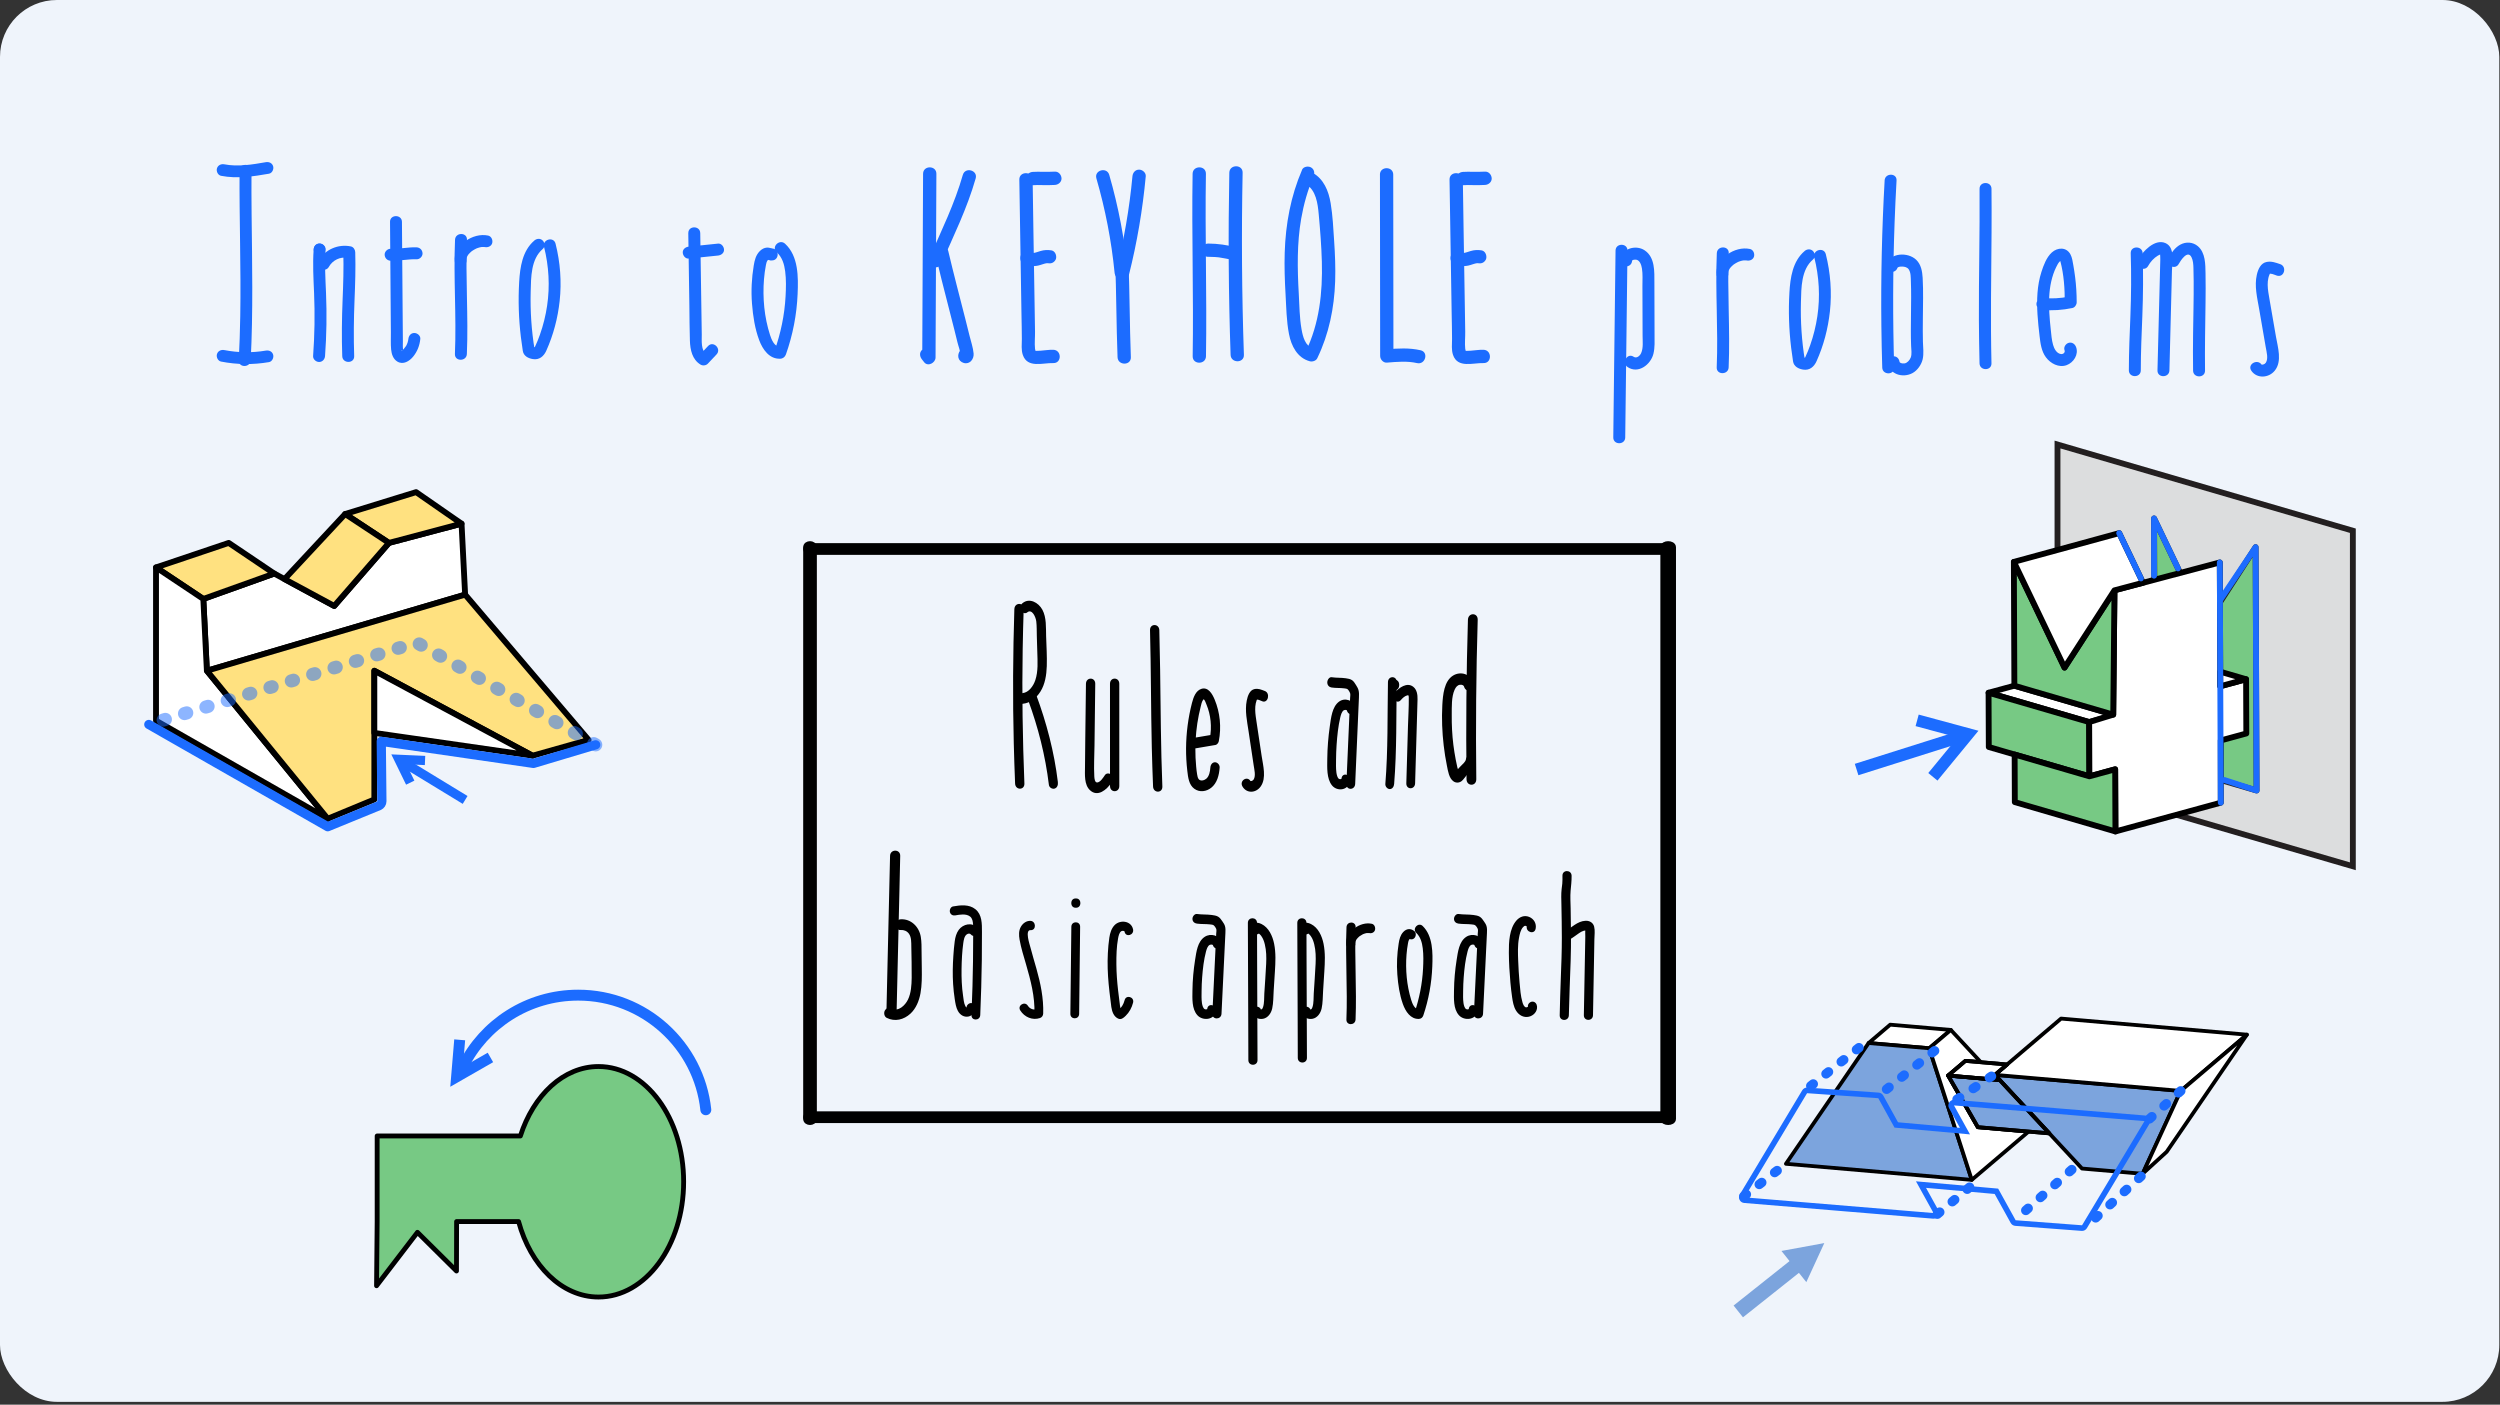 <svg width="703" height="395" viewBox="0 0 703 395" fill="none" xmlns="http://www.w3.org/2000/svg">
<rect x="0" y="0" width="703" height="395" fill="#333333" stroke="none"/>
<rect width="702.801" height="394.199" rx="16" fill="#EFF4FB"/>
<rect x="227.229" y="154.65" width="241.588" height="158.679" fill="#EFF4FB"/>
<path d="M227.809 155.199H468.236C469.742 155.199 469.742 153.552 468.236 153.552H227.809C226.303 153.552 226.303 155.199 227.809 155.199Z" fill="#1C6CFF" stroke="black" stroke-width="1.647"/>
<path d="M227.809 314.976H468.236C469.742 314.976 469.742 313.329 468.236 313.329H227.809C226.303 313.329 226.303 314.976 227.809 314.976Z" fill="#1C6CFF" stroke="black" stroke-width="1.647"/>
<path d="M467.719 153.894V314.634C467.719 315.822 470.464 315.822 470.464 314.634V153.894C470.464 152.706 467.719 152.706 467.719 153.894Z" fill="black" stroke="black" stroke-width="1.647"/>
<path d="M226.68 153.894V216.78C226.68 237.634 226.68 258.488 226.68 279.342C226.68 291.105 226.68 302.871 226.68 314.634C226.68 315.822 228.876 315.822 228.876 314.634V251.748C228.876 230.894 228.876 210.04 228.876 189.186C228.876 177.423 228.876 165.656 228.876 153.894C228.876 152.705 226.68 152.705 226.68 153.894Z" fill="black" stroke="black" stroke-width="1.647"/>
<path d="M374.467 193.329C375.632 193.509 376.802 193.412 377.967 193.561C378.335 193.606 378.792 193.638 379.039 193.896C379.248 194.108 379.561 194.624 379.654 194.92C379.775 195.32 379.665 195.9 379.649 196.312C379.621 197.002 379.588 197.698 379.561 198.387C379.495 199.876 379.429 201.365 379.369 202.86C379.116 208.711 378.863 214.562 378.605 220.42C378.522 222.283 380.995 222.283 381.078 220.42C381.358 213.931 381.638 207.435 381.924 200.946C381.995 199.347 382.067 197.756 382.133 196.158C382.16 195.449 382.199 194.708 382.001 194.025C381.852 193.509 381.589 193.09 381.319 192.652C381.001 192.13 380.671 191.582 380.187 191.254C379.676 190.912 379.039 190.822 378.462 190.732C377.138 190.532 375.797 190.641 374.467 190.435C373.802 190.332 373.23 191.176 373.23 191.885C373.23 192.755 373.802 193.232 374.467 193.335V193.329Z" fill="black"/>
<path d="M381.143 199.045C380.544 196.815 378.159 196.106 376.533 197.305C374.593 198.729 374.285 201.842 373.939 204.245C373.51 207.261 373.263 210.316 373.23 213.377C373.208 215.819 373.016 218.912 374.543 220.839C375.956 222.624 379.165 222.347 379.616 219.634C379.918 217.81 377.538 217.031 377.231 218.861C377.198 219.061 377.275 219.022 377.077 219.067C376.879 219.112 376.78 219.151 376.533 219.022C376.093 218.79 375.879 217.843 375.796 217.237C375.637 216.032 375.686 214.749 375.697 213.531C375.708 212.172 375.758 210.812 375.851 209.459C376.027 206.887 376.296 204.232 376.884 201.738C377.049 201.049 377.313 200.037 377.901 199.715C378.088 199.612 378.357 199.612 378.478 199.638C378.681 199.683 378.731 199.715 378.758 199.812C379.236 201.584 381.621 200.83 381.143 199.038V199.045Z" fill="black"/>
<path d="M392.269 194.058C393.863 194.058 393.863 191.158 392.269 191.158C390.676 191.158 390.676 194.058 392.269 194.058Z" fill="black"/>
<path d="M390.291 191.828C390.121 201.366 390.33 210.929 389.56 220.441C389.5 221.22 390.176 221.891 390.797 221.891C391.517 221.891 391.973 221.22 392.033 220.441C392.803 210.929 392.594 201.366 392.764 191.828C392.797 189.959 390.324 189.959 390.291 191.828Z" fill="black"/>
<path d="M393.896 196.881C394.374 196.32 394.979 195.74 395.655 195.56C395.831 195.514 396.001 195.482 396.045 195.534C396.122 195.63 396.149 195.972 396.149 196.172C396.188 198.82 396.001 201.501 395.924 204.15C395.77 209.518 395.611 214.892 395.457 220.26C395.402 222.129 397.875 222.123 397.93 220.26C398.111 213.932 398.298 207.604 398.479 201.282C398.523 199.742 398.578 198.202 398.611 196.655C398.639 195.308 398.43 193.942 397.413 193.13C395.671 191.745 393.413 193.356 392.143 194.831C391.011 196.152 392.764 198.202 393.891 196.881H393.896Z" fill="black"/>
<path d="M414.357 192.233C413.576 189.411 410.68 188.687 408.591 189.977C406.093 191.524 405.739 195.356 405.58 198.286C405.378 202.082 405.531 205.886 405.971 209.661C406.191 211.559 406.49 213.436 406.869 215.299C407.186 216.853 407.455 218.844 408.744 219.733C409.434 220.213 410.326 220.162 410.992 219.654C411.529 219.246 411.884 218.579 412.354 218.078C413.319 217.046 414.541 216.051 414.846 214.461C415.237 212.44 412.586 211.581 412.195 213.601C412.079 214.21 411.334 214.854 410.863 215.327C410.57 215.628 410.271 215.915 410.002 216.244C409.886 216.387 409.758 216.531 409.672 216.695C409.66 216.717 409.471 216.96 409.471 216.96C409.489 216.989 410.124 216.917 410.124 216.917C410.155 216.867 409.813 215.807 409.795 215.736C409.636 215.026 409.483 214.317 409.349 213.608C409.086 212.233 408.866 210.85 408.689 209.461C408.341 206.66 408.2 203.809 408.231 200.972C408.255 198.773 408.121 195.979 409.031 193.967C409.379 193.193 409.849 192.656 410.497 192.563C410.815 192.52 411.096 192.541 411.352 192.677C411.572 192.792 411.651 192.935 411.694 193.078C412.238 195.041 414.895 194.203 414.345 192.219L414.357 192.233Z" fill="black"/>
<path d="M412.782 174.282C412.336 189.217 412.208 204.167 412.385 219.109C412.41 221.18 415.159 221.187 415.134 219.109C414.957 204.167 415.085 189.217 415.531 174.282C415.592 172.205 412.843 172.212 412.782 174.282Z" fill="black"/>
<path d="M439.361 246.264C439.378 247 439.372 247.735 439.315 248.471C439.263 249.068 439.206 249.339 439.126 250.045C438.966 251.474 439.04 252.909 439.069 254.344C439.132 257.461 439.178 260.572 439.189 263.689C439.195 267.506 439.046 271.311 438.897 275.115C438.766 278.57 438.663 282.031 438.588 285.492C438.548 287.241 441.122 287.241 441.162 285.492C441.277 280.391 441.494 275.296 441.666 270.195C441.837 265.094 441.757 260.379 441.666 255.471C441.637 253.819 441.517 252.149 441.654 250.503C441.757 249.297 441.963 247.723 441.935 246.258C441.9 244.515 439.326 244.509 439.361 246.258V246.264Z" fill="black"/>
<path d="M441.289 264.238C442.278 263.726 443.125 262.996 444.052 262.387C444.435 262.134 444.829 261.887 445.264 261.754C445.493 261.682 445.728 261.682 445.951 261.621C446.179 261.645 446.202 261.627 446.025 261.573L445.825 261.392C445.722 261.428 445.785 263.207 445.785 263.406C445.773 264.075 445.762 264.739 445.75 265.408C445.728 266.74 445.705 268.073 445.676 269.405C445.579 274.76 445.47 280.114 445.379 285.474C445.35 287.223 447.924 287.223 447.953 285.474C448.033 280.699 448.124 275.929 448.216 271.16C448.262 268.821 448.302 266.475 448.342 264.136C448.359 263.002 448.553 261.694 448.279 260.584C447.987 259.414 446.934 258.866 445.853 258.92C443.514 259.035 441.975 260.88 439.99 261.905C438.503 262.67 439.807 265.016 441.289 264.25V264.238Z" fill="black"/>
<path d="M431.823 261.166C432.114 259.67 431.313 258.362 429.981 257.825C428.648 257.289 427.327 257.807 426.423 258.844C424.404 261.16 424.266 264.958 424.289 267.925C424.312 270.71 424.472 273.502 424.724 276.276C424.85 277.656 425.004 279.037 425.204 280.406C425.393 281.684 425.616 283.035 426.285 284.144C427.086 285.471 428.431 286.236 429.923 285.899C431.199 285.615 432.343 284.464 432.217 283.011C432.154 282.281 431.668 281.654 430.93 281.654C430.284 281.654 429.58 282.275 429.643 283.011C429.655 283.161 429.632 283.192 429.7 283.065C429.752 282.962 429.597 283.143 429.66 283.119C429.472 283.186 429.254 283.3 429.128 283.276C428.579 283.186 428.27 282.39 428.116 281.841C427.601 280.062 427.464 278.115 427.298 276.27C427.115 274.238 426.989 272.194 426.915 270.156C426.84 268.118 426.743 265.827 427.143 263.728C427.332 262.721 427.584 261.443 428.305 260.683C428.516 260.46 428.739 260.273 429.037 260.352C429.128 260.376 429.311 260.581 429.334 260.442C429.003 262.149 431.485 262.878 431.817 261.166H431.823Z" fill="black"/>
<path d="M410.152 259.723C411.365 259.892 412.583 259.802 413.796 259.94C414.179 259.982 414.654 260.013 414.911 260.254C415.129 260.453 415.455 260.935 415.552 261.212C415.678 261.586 415.563 262.129 415.546 262.515C415.518 263.16 415.483 263.811 415.455 264.456C415.386 265.849 415.318 267.242 415.255 268.641C414.991 274.116 414.728 279.59 414.46 285.071C414.374 286.814 416.948 286.814 417.034 285.071C417.325 279 417.617 272.922 417.914 266.85C417.989 265.355 418.063 263.865 418.132 262.37C418.16 261.707 418.2 261.013 417.995 260.374C417.84 259.892 417.566 259.5 417.285 259.09C416.953 258.602 416.61 258.089 416.107 257.782C415.575 257.462 414.911 257.378 414.311 257.293C412.932 257.106 411.537 257.209 410.152 257.016C409.46 256.919 408.865 257.709 408.865 258.373C408.865 259.186 409.46 259.633 410.152 259.729V259.723Z" fill="black"/>
<path d="M417.103 265.071C416.479 262.985 413.997 262.322 412.303 263.443C410.284 264.776 409.964 267.688 409.604 269.937C409.157 272.759 408.9 275.617 408.866 278.481C408.843 280.766 408.643 283.66 410.233 285.463C411.703 287.133 415.043 286.874 415.512 284.336C415.827 282.629 413.35 281.9 413.03 283.612C412.996 283.799 413.076 283.763 412.87 283.805C412.664 283.847 412.561 283.883 412.303 283.763C411.846 283.546 411.623 282.659 411.537 282.093C411.371 280.965 411.423 279.765 411.434 278.626C411.445 277.353 411.497 276.081 411.594 274.815C411.777 272.409 412.058 269.925 412.67 267.592C412.841 266.946 413.116 266 413.728 265.698C413.922 265.602 414.203 265.602 414.328 265.626C414.54 265.668 414.592 265.698 414.62 265.789C415.118 267.447 417.6 266.741 417.103 265.065V265.071Z" fill="black"/>
<path d="M397.744 261.853C396.715 260.997 395.519 261.081 394.592 262.082C393.752 262.987 393.494 264.126 393.305 265.326C392.854 268.196 392.711 271.115 392.928 274.015C393.145 276.915 393.557 279.701 394.484 282.323C395.222 284.398 396.646 286.616 399.003 286.52C399.609 286.496 400.049 286.11 400.244 285.525C401.725 281.118 402.578 276.481 402.761 271.802C402.915 267.967 402.961 263.216 400.061 260.394C398.848 259.212 397.024 261.124 398.242 262.311C399.46 263.499 399.878 265.037 400.078 266.653C400.313 268.528 400.261 270.475 400.164 272.363C399.946 276.614 399.111 280.792 397.761 284.802L399.003 283.807C397.761 283.855 397.132 282.173 396.812 281.124C396.194 279.092 395.782 276.969 395.576 274.847C395.37 272.724 395.348 270.578 395.513 268.45C395.599 267.37 395.731 266.291 395.931 265.224C396 264.85 396.068 264.5 396.28 264.187C396.331 264.108 396.452 264.018 396.48 263.933C396.52 263.861 396.543 263.843 396.543 263.885C396.326 263.982 396.12 263.945 395.925 263.771C396.469 264.223 397.212 264.331 397.744 263.771C398.19 263.3 398.293 262.311 397.744 261.853Z" fill="black"/>
<path d="M378.633 260.729C378.278 269.381 378.959 278.028 378.61 286.68C378.542 288.429 381.116 288.423 381.184 286.68C381.539 278.028 380.858 269.381 381.207 260.729C381.276 258.98 378.702 258.986 378.633 260.729Z" fill="black"/>
<path d="M381.104 265.07C381.173 265.577 381.127 265.058 381.133 264.92C381.133 264.672 381.07 265.257 381.116 265.028C381.133 264.944 381.15 264.859 381.167 264.781C381.185 264.721 381.202 264.654 381.225 264.594C381.322 264.299 381.156 264.727 381.202 264.642C381.27 264.516 381.328 264.383 381.402 264.256C381.442 264.19 381.488 264.124 381.528 264.057C381.694 263.798 381.35 264.268 381.511 264.082C381.608 263.961 381.705 263.846 381.814 263.732C381.922 263.617 382.037 263.509 382.151 263.406C382.186 263.376 382.226 263.34 382.26 263.31C382.106 263.436 382.065 263.467 382.14 263.406C382.208 263.358 382.277 263.304 382.346 263.249C382.609 263.063 382.883 262.894 383.164 262.749C383.261 262.701 383.564 262.61 383.187 262.731C383.255 262.707 383.324 262.677 383.387 262.646C383.541 262.586 383.701 262.532 383.862 262.484C383.999 262.448 384.13 262.411 384.268 262.387C384.394 262.363 384.674 262.387 384.268 262.387C384.331 262.387 384.405 262.375 384.468 262.369C384.622 262.357 384.771 262.357 384.926 262.369C384.988 262.369 385.051 262.387 385.114 262.387C384.697 262.375 384.954 262.363 385.08 262.387C385.738 262.532 386.504 262.182 386.664 261.441C386.813 260.759 386.47 259.927 385.766 259.77C384.102 259.403 382.294 259.963 380.927 261C380.206 261.549 379.554 262.194 379.102 263.008C378.622 263.883 378.485 264.805 378.611 265.794C378.651 266.107 378.959 266.457 379.2 266.602C379.474 266.771 379.88 266.843 380.189 266.741C380.498 266.638 380.801 266.433 380.956 266.12C381.127 265.776 381.133 265.456 381.087 265.076L381.104 265.07Z" fill="black"/>
<path d="M350.9 259.525C350.94 271.596 350.969 276.111 351.009 288.182C351.021 291.487 351.026 294.797 351.038 298.101C351.038 299.85 353.617 299.85 353.612 298.101C353.572 286.03 353.543 281.515 353.503 269.443C353.492 266.139 353.486 262.829 353.474 259.525C353.474 257.776 350.895 257.776 350.9 259.525Z" fill="black"/>
<path d="M352.244 261.913L352.284 261.997L352.153 260.954V261.02C352.256 260.821 352.364 260.622 352.473 260.423L352.427 260.465L352.994 260.116C353.268 260.061 353.531 260.134 353.772 260.339L354.103 260.936L354.08 260.851V261.575L354.058 261.659L353.594 262.148C353.383 262.304 353.314 262.039 353.571 262.25C353.743 262.389 353.955 262.467 354.126 262.612C354.309 262.763 354.532 263.01 354.681 263.215C355.179 263.896 355.465 264.722 355.665 265.542C356.105 267.321 356.134 269.19 356.048 271.011C355.917 273.797 355.699 276.582 355.528 279.368C355.453 280.586 355.551 282.021 355.173 283.191C355.087 283.456 354.95 283.727 354.801 283.8C354.773 283.812 354.487 283.89 354.561 283.836C354.372 283.975 354.469 283.516 354.635 284.005C354.086 282.371 351.598 283.076 352.153 284.728C352.616 286.091 353.846 286.73 355.179 286.483C356.512 286.236 357.438 284.969 357.741 283.589C358.09 281.985 358.056 280.254 358.159 278.614C358.273 276.812 358.388 275.009 358.502 273.206C358.668 270.583 358.805 267.972 358.285 265.386C357.839 263.173 356.769 260.839 354.733 259.832C354.023 259.483 353.16 259.272 352.433 259.712C351.707 260.152 351.318 261.171 351.764 261.985C352.713 263.697 355.339 262.485 354.475 260.55C354.178 259.887 353.274 259.718 352.713 260.061C352.067 260.459 351.953 261.249 352.25 261.919L352.244 261.913Z" fill="black"/>
<path d="M364.799 259.525C364.839 271.596 364.867 275.482 364.908 287.553C364.919 290.857 364.925 294.167 364.936 297.471C364.936 299.22 367.516 299.22 367.51 297.471C367.47 285.4 367.442 281.515 367.402 269.443C367.39 266.139 367.384 262.829 367.373 259.525C367.373 257.776 364.793 257.776 364.799 259.525Z" fill="black"/>
<path d="M366.143 261.913L366.183 261.997L366.051 260.954V261.02C366.154 260.821 366.263 260.622 366.372 260.423L366.326 260.465L366.892 260.116C367.167 260.061 367.43 260.134 367.67 260.339L368.002 260.936L367.979 260.851V261.575L367.956 261.659L367.493 262.148C367.281 262.304 367.212 262.039 367.47 262.25C367.641 262.389 367.853 262.467 368.025 262.612C368.208 262.763 368.431 263.01 368.58 263.215C369.077 263.896 369.363 264.722 369.563 265.542C370.004 267.321 370.032 269.19 369.947 271.011C369.815 273.797 369.598 276.582 369.426 279.368C369.352 280.586 369.449 282.021 369.071 283.191C368.986 283.456 368.848 283.727 368.7 283.8C368.671 283.812 368.385 283.89 368.459 283.836C368.271 283.975 368.368 283.516 368.534 284.005C367.985 282.371 365.496 283.076 366.051 284.728C366.515 286.091 367.744 286.73 369.077 286.483C370.41 286.236 371.337 284.969 371.64 283.589C371.989 281.985 371.954 280.254 372.057 278.614C372.172 276.812 372.286 275.009 372.401 273.206C372.566 270.583 372.704 267.972 372.183 265.386C371.737 263.173 370.667 260.839 368.631 259.832C367.922 259.483 367.058 259.272 366.332 259.712C365.605 260.152 365.216 261.171 365.662 261.985C366.612 263.697 369.237 262.485 368.374 260.55C368.076 259.887 367.172 259.718 366.612 260.061C365.965 260.459 365.851 261.249 366.148 261.919L366.143 261.913Z" fill="black"/>
<path d="M336.605 259.723C337.818 259.892 339.036 259.802 340.249 259.94C340.632 259.982 341.107 260.013 341.365 260.254C341.582 260.453 341.908 260.935 342.005 261.212C342.131 261.586 342.017 262.129 341.999 262.515C341.971 263.16 341.937 263.811 341.908 264.456C341.839 265.849 341.771 267.242 341.708 268.641C341.445 274.116 341.181 279.59 340.913 285.071C340.827 286.814 343.401 286.814 343.487 285.071C343.778 279 344.07 272.922 344.368 266.85C344.442 265.355 344.516 263.865 344.585 262.37C344.614 261.707 344.654 261.013 344.448 260.374C344.293 259.892 344.019 259.5 343.738 259.09C343.407 258.602 343.063 258.089 342.56 257.782C342.028 257.462 341.365 257.378 340.764 257.293C339.385 257.106 337.99 257.209 336.605 257.016C335.913 256.919 335.318 257.709 335.318 258.373C335.318 259.186 335.913 259.633 336.605 259.729V259.723Z" fill="black"/>
<path d="M343.556 265.071C342.932 262.985 340.45 262.322 338.757 263.443C336.737 264.776 336.417 267.688 336.057 269.937C335.611 272.759 335.353 275.617 335.319 278.481C335.296 280.766 335.096 283.66 336.686 285.463C338.156 287.133 341.497 286.874 341.966 284.336C342.28 282.629 339.803 281.9 339.483 283.612C339.449 283.799 339.529 283.763 339.323 283.805C339.117 283.847 339.014 283.883 338.757 283.763C338.299 283.546 338.076 282.659 337.99 282.093C337.824 280.965 337.876 279.765 337.887 278.626C337.899 277.353 337.95 276.081 338.047 274.815C338.23 272.409 338.511 269.925 339.123 267.592C339.294 266.946 339.569 266 340.181 265.698C340.375 265.602 340.656 265.602 340.782 265.626C340.993 265.668 341.045 265.698 341.073 265.789C341.571 267.447 344.053 266.741 343.556 265.065V265.071Z" fill="black"/>
<path d="M335.747 210.511C337.77 210.17 339.792 209.822 341.815 209.482C342.233 209.408 342.64 208.887 342.727 208.432C343.489 204.469 343.082 200.392 341.565 196.723C340.879 195.059 339.717 193.121 337.845 193.702C336.264 194.197 335.608 196.028 335.183 197.666C334.12 201.782 333.556 206.093 333.521 210.384C333.504 212.516 333.626 214.648 333.87 216.76C334.085 218.624 334.317 220.676 335.823 221.786C337.328 222.895 339.252 222.594 340.612 221.505C342.233 220.208 342.82 218.016 342.966 215.851C343.018 215.042 342.326 214.347 341.658 214.347C340.908 214.347 340.403 215.035 340.35 215.851C340.275 216.947 340.031 218.277 339.211 218.972C338.676 219.433 337.648 219.74 337.107 219.139C336.793 218.785 336.712 218.23 336.631 217.756C336.503 217.02 336.427 216.265 336.357 215.517C336.2 213.866 336.131 212.202 336.137 210.538C336.154 207.336 336.474 204.155 337.107 201.034C337.264 200.272 337.433 199.51 337.624 198.762C337.781 198.147 337.898 197.432 338.241 196.91C338.31 196.81 338.368 196.71 338.461 196.636C338.589 196.536 338.531 196.656 338.426 196.59C338.828 196.823 339.072 197.679 339.252 198.1C340.49 201.034 340.815 204.442 340.205 207.617L341.117 206.568C339.095 206.909 337.072 207.256 335.05 207.597C334.352 207.717 333.963 208.733 334.137 209.448C334.341 210.31 335.044 210.618 335.747 210.497V210.511Z" fill="black"/>
<path d="M285.236 171.273C284.841 183.871 284.754 196.476 285.074 209.074C285.167 212.823 285.295 216.579 285.446 220.329C285.521 222.253 288.137 222.267 288.061 220.329C287.561 207.737 287.364 195.133 287.579 182.528C287.643 178.772 287.736 175.022 287.858 171.273C287.922 169.335 285.306 169.342 285.242 171.273H285.236Z" fill="black"/>
<path d="M288.846 172.209C290.195 171.093 291.258 173.512 291.403 174.748C291.56 176.105 291.514 177.522 291.555 178.892C291.601 180.389 291.642 181.88 291.688 183.377C291.764 185.99 291.961 188.77 291.13 191.263C290.561 192.967 289.259 194.725 287.579 194.899C286.876 194.972 286.271 195.54 286.271 196.402C286.271 197.265 286.87 197.98 287.579 197.906C289.671 197.692 291.357 196.396 292.577 194.458C293.874 192.399 294.275 189.799 294.356 187.313C294.443 184.513 294.257 181.686 294.17 178.892C294.094 176.419 294.298 173.679 293.13 171.48C292.02 169.395 289.439 168.032 287.527 169.616C286.951 170.09 286.678 170.926 287.056 171.674C287.387 172.322 288.271 172.69 288.846 172.216V172.209Z" fill="black"/>
<path d="M289.124 196.904C291.931 204.529 293.96 212.496 294.948 220.703C295.047 221.505 295.942 221.946 296.558 221.752C297.313 221.511 297.569 220.71 297.47 219.901C296.447 211.413 294.285 203.259 291.379 195.386C291.106 194.638 290.141 194.478 289.589 194.845C288.915 195.3 288.845 196.148 289.118 196.904H289.124Z" fill="black"/>
<path d="M323.386 177.215C323.676 188.215 323.63 199.223 323.885 210.23C323.973 213.879 324.095 217.522 324.24 221.164C324.315 223.089 326.931 223.102 326.855 221.164C326.419 210.217 326.379 199.276 326.228 188.322C326.175 184.62 326.1 180.917 326.001 177.215C325.949 175.283 323.333 175.277 323.386 177.215Z" fill="black"/>
<path d="M349.384 221.17C350.616 223.229 353.202 223.015 354.516 221.144C356.172 218.785 355.178 215.256 354.777 212.589C354.306 209.455 353.836 206.327 353.365 203.192C353.016 200.867 352.51 198.187 353.766 196.101L352.987 196.79C353.754 196.563 354.242 196.93 354.981 197.211C356.585 197.812 357.27 194.912 355.678 194.31C354.678 193.936 353.853 193.548 352.778 193.762C351.435 194.03 350.854 195.627 350.581 197.024C350.023 199.857 350.674 202.811 351.092 205.605C351.581 208.846 352.063 212.081 352.551 215.323C352.72 216.452 353.144 218.103 352.557 219.145C352.435 219.359 352.237 219.513 352.005 219.593C351.947 219.613 351.685 219.633 351.732 219.647C351.429 219.587 351.604 219.573 351.644 219.64C350.697 218.056 348.43 219.56 349.384 221.157V221.17Z" fill="black"/>
<path d="M314.75 221.031C314.75 211.447 314.744 201.863 314.744 192.279C314.744 190.341 312.129 190.341 312.129 192.279C312.129 201.863 312.135 211.447 312.135 221.031C312.135 222.969 314.75 222.969 314.75 221.031Z" fill="black"/>
<path d="M310.716 217.943C310.234 218.651 309.432 219.941 308.566 220.028C307.845 220.102 307.752 218.919 307.717 218.317C307.561 215.417 307.741 212.456 307.776 209.549C307.834 203.794 307.915 198.04 307.985 192.286C308.008 190.347 305.393 190.347 305.369 192.286C305.306 197.479 305.236 202.678 305.178 207.871C305.149 210.464 305.125 213.051 305.102 215.644C305.085 217.849 304.841 220.67 306.52 222.22C308.676 224.218 311.187 222.107 312.57 220.061C313.006 219.42 313.111 218.558 312.57 217.936C312.117 217.415 311.158 217.295 310.722 217.936L310.716 217.943Z" fill="black"/>
<path d="M250.285 240.664C250.031 251.976 249.752 263.295 249.492 274.607C249.416 277.879 249.34 281.145 249.27 284.417C249.226 286.361 252.081 286.361 252.125 284.417C252.379 273.105 252.658 261.786 252.918 250.474C252.994 247.202 253.07 243.936 253.14 240.664C253.185 238.72 250.33 238.72 250.285 240.664Z" fill="black"/>
<path d="M253.261 261.517C254.168 261.463 255.037 261.778 255.602 262.576C256.3 263.555 256.243 264.984 256.262 266.137C256.306 269.081 256.402 272.038 256.364 274.981C256.332 277.02 256.211 279.239 255.317 281.09C254.53 282.706 252.633 284.557 250.78 283.611C250.082 283.256 249.238 283.41 248.826 284.154C248.458 284.811 248.642 285.864 249.34 286.22C251.63 287.38 254.156 286.756 256.027 285.026C257.588 283.584 258.457 281.432 258.838 279.32C259.257 276.993 259.238 274.639 259.206 272.286C259.187 270.79 259.168 269.295 259.149 267.8C259.13 266.305 259.168 264.896 258.933 263.468C258.464 260.558 256.122 258.332 253.267 258.506C251.44 258.62 251.427 261.638 253.267 261.524L253.261 261.517Z" fill="black"/>
<path d="M268.635 257.406C269.892 257.18 271.67 256.855 272.783 257.725C273.447 258.241 273.584 259.175 273.628 259.987C273.689 261.146 273.656 262.318 273.656 263.483C273.656 268.087 273.595 272.691 273.464 277.295C273.387 280.009 273.288 282.723 273.178 285.431C273.107 287.112 275.576 287.106 275.647 285.431C275.861 280.287 276.02 275.15 276.086 270.001C276.119 267.357 276.13 264.712 276.125 262.068C276.119 259.766 276.19 257.198 274.27 255.661C272.482 254.235 270.051 254.513 267.983 254.89C267.324 255.012 266.957 255.864 267.121 256.496C267.313 257.232 267.983 257.528 268.641 257.406H268.635Z" fill="black"/>
<path d="M274.795 260.944C273.412 259.21 270.79 259.842 269.605 261.471C268.924 262.405 268.622 263.536 268.469 264.69C268.288 266.035 268.178 267.398 268.085 268.754C267.904 271.422 267.843 274.101 268.019 276.768C268.107 278.165 268.26 279.563 268.474 280.949C268.65 282.079 268.815 283.291 269.369 284.294C269.994 285.425 271.113 286.109 272.359 285.843C273.423 285.617 274.438 284.596 274.285 283.367C274.197 282.671 273.78 282.062 273.05 282.062C272.452 282.062 271.728 282.665 271.816 283.367C271.871 283.796 271.958 283.199 271.969 283.233C271.997 283.314 271.827 283.228 271.876 283.297C271.81 283.21 271.755 283.297 271.739 283.285C271.596 283.17 271.536 283.054 271.448 282.891C271.015 282.068 270.943 280.897 270.812 279.986C270.444 277.516 270.351 274.994 270.389 272.494C270.428 269.995 270.543 267.612 270.872 265.217C270.982 264.417 271.146 263.275 271.827 262.77C272.238 262.463 272.743 262.411 273.05 262.799C273.478 263.339 274.35 263.269 274.795 262.799C275.3 262.266 275.228 261.495 274.795 260.955V260.944Z" fill="black"/>
<path d="M289.802 258.949C288.672 258.885 287.684 259.57 287.097 260.555C286.433 261.663 286.488 263.002 286.707 264.237C287.124 266.597 287.865 268.911 288.529 271.201C289.835 275.724 291.036 280.235 290.883 285.013L291.788 283.755C290.784 284.097 289.637 283.778 289.034 282.816C288.161 281.424 286.022 282.729 286.9 284.132C288.096 286.034 290.345 286.979 292.441 286.272C292.979 286.092 293.33 285.605 293.346 285.013C293.483 280.699 292.606 276.513 291.448 272.407C290.877 270.39 290.274 268.383 289.742 266.354C289.55 265.606 288.134 261.466 289.796 261.558C291.459 261.651 291.377 259.042 289.796 258.949H289.802Z" fill="black"/>
<path d="M301.263 260.612C301.18 268.771 301.071 276.929 300.988 285.088C300.972 286.769 303.441 286.769 303.457 285.088C303.54 276.929 303.649 268.771 303.732 260.612C303.748 258.931 301.279 258.931 301.263 260.612Z" fill="black"/>
<path d="M302.434 255.255H302.615C304.206 255.255 304.206 252.646 302.615 252.646H302.434C300.842 252.646 300.842 255.255 302.434 255.255H302.615C304.206 255.255 304.206 252.646 302.615 252.646H302.434C300.842 252.646 300.842 255.255 302.434 255.255Z" fill="black"/>
<path d="M318.618 261.338C318.107 258.879 314.958 258.572 313.438 260.132C312.533 261.059 312.138 262.37 311.946 263.651C311.732 265.095 311.606 266.562 311.529 268.023C311.375 270.923 311.485 273.828 311.754 276.721C311.891 278.217 312.072 279.707 312.264 281.198C312.429 282.473 312.478 283.871 313.049 285.03C313.345 285.633 313.795 286.126 314.382 286.41C315.249 286.834 315.902 286.266 316.527 285.662C317.553 284.677 318.267 283.355 318.623 281.946C319.035 280.322 316.653 279.626 316.242 281.25C315.946 282.415 315.32 283.453 314.382 284.155H315.628C314.958 283.853 314.958 282.85 314.865 282.178C314.695 280.931 314.536 279.678 314.399 278.426C314.13 276.02 313.943 273.602 313.927 271.178C313.91 268.754 313.965 266.272 314.399 263.906C314.519 263.245 314.728 262.178 315.326 261.848C315.545 261.726 315.792 261.749 315.973 261.778C316.193 261.813 316.198 261.848 316.237 262.028C316.577 263.669 318.958 262.973 318.618 261.332V261.338Z" fill="black"/>
<path d="M217.059 73.234C219.223 73.234 219.223 69.876 217.059 69.876C214.895 69.876 214.895 73.234 217.059 73.234Z" fill="#1C6CFF"/>
<path d="M217.746 70.345C216.402 69.286 214.843 69.39 213.634 70.629C212.537 71.748 212.201 73.159 211.955 74.644C211.365 78.196 211.179 81.808 211.462 85.397C211.746 88.987 212.283 92.434 213.492 95.68C214.455 98.247 216.313 100.994 219.387 100.874C220.178 100.844 220.753 100.367 221.007 99.643C222.939 94.188 224.051 88.449 224.29 82.658C224.492 77.912 224.551 72.032 220.768 68.54C219.186 67.077 216.805 69.442 218.395 70.912C219.984 72.383 220.529 74.286 220.79 76.285C221.096 78.606 221.029 81.017 220.902 83.352C220.619 88.613 219.529 93.785 217.768 98.747L219.387 97.516C217.768 97.576 216.947 95.494 216.529 94.195C215.723 91.68 215.186 89.054 214.917 86.427C214.649 83.8 214.619 81.144 214.835 78.509C214.947 77.174 215.119 75.838 215.38 74.517C215.47 74.054 215.559 73.621 215.835 73.233C215.902 73.136 216.059 73.024 216.096 72.92C216.149 72.83 216.178 72.808 216.178 72.86C215.895 72.98 215.626 72.935 215.373 72.719C216.081 73.278 217.052 73.412 217.746 72.719C218.328 72.136 218.462 70.913 217.746 70.345Z" fill="#1C6CFF"/>
<path d="M193.545 65.555C193.649 72.375 193.746 79.196 193.851 86.017C193.896 89.285 193.888 92.554 194 95.822C194.09 98.382 194.642 101.106 197 102.531C197.619 102.904 198.53 102.8 199.037 102.27C199.851 101.404 200.672 100.538 201.485 99.673C202.97 98.098 200.597 95.725 199.112 97.3C198.298 98.165 197.478 99.031 196.664 99.897L198.701 99.635C197.022 98.621 197.358 95.665 197.336 94.016C197.291 90.852 197.239 87.688 197.194 84.532C197.097 78.204 197.007 71.883 196.91 65.555C196.881 63.398 193.523 63.391 193.552 65.555H193.545Z" fill="#1C6CFF"/>
<path d="M193.671 72.711C196.417 72.427 199.171 72.144 201.917 71.86C202.79 71.771 203.641 71.151 203.596 70.181C203.559 69.346 202.85 68.405 201.917 68.502C199.171 68.786 196.417 69.069 193.671 69.353C192.798 69.443 191.947 70.062 191.992 71.032C192.029 71.868 192.738 72.808 193.671 72.711Z" fill="#1C6CFF"/>
<path d="M89.836 71.844C92 71.844 92 68.486 89.836 68.486C87.672 68.486 87.672 71.844 89.836 71.844Z" fill="#1C6CFF"/>
<path d="M88.201 70.165C87.903 74.262 88.149 78.351 88.321 82.44C88.567 88.336 88.477 94.224 88.045 100.111C87.977 101.014 88.865 101.79 89.724 101.79C90.686 101.79 91.335 101.022 91.403 100.111C91.835 94.224 91.925 88.336 91.679 82.44C91.507 78.351 91.261 74.262 91.559 70.165C91.627 69.262 90.739 68.486 89.88 68.486C88.918 68.486 88.269 69.254 88.201 70.165Z" fill="#1C6CFF"/>
<path d="M92.484 75.023C93.514 73.187 95.671 72.098 97.768 72.531L96.536 70.911C96.671 75.426 96.521 79.918 96.335 84.425C96.118 89.672 96.066 94.903 96.238 100.149C96.312 102.305 99.671 102.313 99.596 100.149C99.424 94.903 99.477 89.664 99.693 84.425C99.879 79.918 100.029 75.418 99.894 70.911C99.872 70.21 99.394 69.441 98.663 69.292C95.111 68.561 91.387 70.135 89.589 73.329C88.529 75.217 91.424 76.911 92.492 75.023H92.484Z" fill="#1C6CFF"/>
<path d="M127.954 67.426C127.492 78.135 128.38 88.836 127.924 99.544C127.835 101.708 131.193 101.701 131.283 99.544C131.745 88.836 130.857 78.135 131.312 67.426C131.402 65.262 128.044 65.269 127.954 67.426Z" fill="#1C6CFF"/>
<path d="M131.169 72.799C131.258 73.426 131.198 72.784 131.206 72.612C131.206 72.306 131.124 73.03 131.183 72.747C131.206 72.642 131.228 72.538 131.251 72.441C131.273 72.366 131.295 72.284 131.325 72.21C131.452 71.844 131.236 72.374 131.295 72.269C131.385 72.112 131.46 71.948 131.557 71.792C131.609 71.71 131.669 71.627 131.721 71.545C131.937 71.224 131.489 71.806 131.698 71.575C131.825 71.426 131.952 71.284 132.094 71.142C132.236 71.001 132.385 70.866 132.534 70.739C132.579 70.702 132.631 70.657 132.676 70.62C132.474 70.777 132.422 70.814 132.519 70.739C132.609 70.68 132.698 70.612 132.788 70.545C133.131 70.314 133.489 70.105 133.855 69.926C133.982 69.866 134.377 69.754 133.885 69.904C133.974 69.874 134.064 69.836 134.146 69.799C134.348 69.725 134.556 69.657 134.765 69.598C134.945 69.553 135.116 69.508 135.295 69.478C135.459 69.448 135.825 69.478 135.295 69.478C135.377 69.478 135.474 69.463 135.556 69.456C135.758 69.441 135.952 69.441 136.153 69.456C136.236 69.456 136.318 69.478 136.4 69.478C135.855 69.463 136.191 69.448 136.355 69.478C137.213 69.657 138.213 69.225 138.422 68.307C138.616 67.463 138.168 66.434 137.25 66.24C135.079 65.784 132.721 66.478 130.937 67.762C129.997 68.441 129.146 69.239 128.557 70.247C127.93 71.329 127.751 72.471 127.915 73.695C127.967 74.082 128.37 74.515 128.684 74.694C129.042 74.903 129.572 74.993 129.975 74.866C130.378 74.739 130.773 74.486 130.975 74.097C131.198 73.672 131.206 73.277 131.146 72.806L131.169 72.799Z" fill="#1C6CFF"/>
<path d="M150.251 67.65C146.893 70.508 146.229 75.15 145.99 79.299C145.692 84.478 145.856 89.679 146.475 94.82C146.632 96.104 146.811 97.388 147.013 98.671C147.237 100.074 148.475 100.746 149.804 100.97C151.647 101.29 152.916 100.193 153.624 98.604C155.617 94.171 156.848 89.463 157.378 84.627C157.96 79.246 157.55 73.769 156.221 68.516C155.692 66.419 152.453 67.307 152.983 69.411C154.341 74.799 154.669 80.47 153.848 85.97C153.438 88.731 152.766 91.462 151.833 94.097C151.43 95.246 150.975 96.373 150.453 97.477C150.423 97.537 150.184 97.917 150.371 97.656C150.281 97.783 150.408 97.768 150.244 97.768C150.856 97.746 149.714 97.388 149.565 97.305L150.334 98.305C149.445 92.918 149.087 87.455 149.229 82C149.334 77.978 149.281 72.859 152.617 70.016C153.311 69.426 153.221 68.247 152.617 67.642C151.93 66.956 150.938 67.053 150.244 67.642L150.251 67.65Z" fill="#1C6CFF"/>
<path d="M109.677 62.396C109.73 69.299 109.782 76.209 109.834 83.112C109.864 86.567 109.886 90.03 109.916 93.485C109.931 95.067 109.834 96.694 109.983 98.268C110.11 99.582 110.551 100.977 111.752 101.686C113.386 102.663 115.132 101.559 116.177 100.283C117.364 98.828 117.998 97.171 118.192 95.313C118.289 94.41 117.356 93.634 116.513 93.634C115.528 93.634 114.931 94.41 114.834 95.313C114.759 95.992 114.535 96.671 114.2 97.268C114.132 97.388 113.036 98.805 112.991 98.723C112.73 98.164 113.498 98.835 113.506 98.828C113.535 98.783 113.341 98.231 113.327 98.149C113.23 97.432 113.297 96.671 113.289 95.955C113.259 92.216 113.23 88.477 113.2 84.731C113.14 77.284 113.088 69.844 113.028 62.396C113.013 60.24 109.655 60.232 109.67 62.396H109.677Z" fill="#1C6CFF"/>
<path d="M109.842 73.322C112.283 73.418 114.693 72.814 117.141 72.911C118.021 72.948 118.857 72.112 118.82 71.232C118.775 70.292 118.081 69.59 117.141 69.553C114.7 69.456 112.29 70.06 109.842 69.963C108.962 69.926 108.126 70.762 108.163 71.642C108.208 72.583 108.902 73.284 109.842 73.322Z" fill="#1C6CFF"/>
<path d="M67.365 47.994C67.268 61.628 67.791 75.262 67.559 88.895C67.492 93.03 67.35 97.164 67.141 101.298C67.029 103.455 70.388 103.455 70.499 101.298C71.194 87.672 70.895 74.045 70.753 60.404C70.708 56.262 70.694 52.128 70.723 47.986C70.738 45.822 67.38 45.822 67.365 47.986V47.994Z" fill="#1C6CFF"/>
<path d="M62.179 49.442C66.679 50.307 71.179 49.628 75.642 48.845C76.537 48.688 77.037 47.591 76.813 46.778C76.552 45.837 75.642 45.449 74.746 45.606C70.918 46.278 66.933 46.949 63.068 46.203C62.179 46.031 61.254 46.457 61.001 47.375C60.777 48.196 61.277 49.27 62.172 49.442H62.179Z" fill="#1C6CFF"/>
<path d="M62.179 101.678C66.642 102.552 71.164 102.596 75.642 101.828C76.537 101.671 77.037 100.574 76.813 99.761C76.552 98.813 75.642 98.432 74.746 98.589C70.896 99.246 66.903 99.194 63.068 98.44C62.179 98.268 61.254 98.694 61.001 99.611C60.777 100.432 61.277 101.499 62.172 101.678H62.179Z" fill="#1C6CFF"/>
<path d="M507.445 70.606C504.087 73.464 503.423 78.106 503.184 82.255C502.885 87.433 503.049 92.635 503.669 97.776C503.826 99.06 504.005 100.344 504.206 101.627C504.43 103.03 505.669 103.702 506.997 103.925C508.84 104.246 510.109 103.149 510.818 101.56C512.81 97.127 514.042 92.418 514.571 87.583C515.153 82.202 514.743 76.725 513.415 71.472C512.885 69.374 509.646 70.263 510.176 72.367C511.534 77.755 511.863 83.426 511.042 88.926C510.631 91.687 509.96 94.418 509.027 97.053C508.624 98.202 508.169 99.329 507.646 100.433C507.616 100.493 507.378 100.873 507.564 100.612C507.475 100.739 507.601 100.724 507.437 100.724C508.049 100.702 506.908 100.344 506.758 100.261L507.527 101.261C506.639 95.874 506.281 90.411 506.422 84.956C506.527 80.934 506.475 75.815 509.81 72.971C510.504 72.382 510.415 71.203 509.81 70.598C509.124 69.912 508.131 70.009 507.437 70.598L507.445 70.606Z" fill="#1C6CFF"/>
<path d="M556.651 53.096C556.748 65.387 556.412 77.67 556.465 89.961C556.487 94.035 556.547 98.11 556.644 102.177C556.696 104.333 560.054 104.341 560.002 102.177C559.718 89.946 559.942 77.73 560.024 65.492C560.054 61.357 560.046 57.223 560.009 53.089C559.994 50.932 556.636 50.925 556.651 53.089V53.096Z" fill="#1C6CFF"/>
<path d="M574.324 87.143C577.144 87.389 579.965 87.195 582.734 86.62C583.45 86.471 583.965 85.702 583.965 85.001C583.965 82.628 583.823 80.262 583.525 77.912C583.383 76.822 583.226 75.733 583.032 74.658C582.838 73.583 582.711 72.442 582.189 71.494C581.047 69.412 578.562 69.546 576.973 70.994C575.473 72.36 574.652 74.583 574.047 76.471C572.816 80.307 572.697 84.441 572.943 88.434C573.07 90.478 573.294 92.516 573.533 94.545C573.771 96.575 574.04 98.754 575.309 100.47C576.577 102.187 578.92 103.478 581.114 102.687C583.107 101.963 584.584 99.672 583.786 97.575C583.465 96.732 582.652 96.142 581.719 96.403C580.905 96.627 580.219 97.62 580.547 98.471C580.793 99.12 580.182 99.657 579.502 99.553C578.301 99.366 577.629 98.038 577.331 97.001C576.913 95.553 576.823 94.016 576.659 92.531C576.495 91.046 576.353 89.493 576.271 87.963C576.115 85.016 576.152 82.023 576.809 79.135C577.129 77.74 577.57 76.367 578.212 75.091C578.495 74.524 578.779 73.919 579.249 73.479C579.279 73.449 579.547 73.278 579.555 73.233L579.413 73.18C579.271 73.083 579.234 73.091 579.301 73.203C579.271 73.255 579.383 73.509 579.398 73.561C580.368 77.248 580.622 81.225 580.614 85.016L581.846 83.397C579.361 83.911 576.846 84.023 574.324 83.799C573.421 83.717 572.645 84.628 572.645 85.478C572.645 86.456 573.413 87.076 574.324 87.157V87.143Z" fill="#1C6CFF"/>
<path d="M454.291 70.457C454.141 83.971 453.962 97.486 453.798 110.992C453.753 115 453.701 119.007 453.656 123.014C453.634 125.179 456.992 125.179 457.014 123.014C457.164 109.5 457.343 95.986 457.507 82.479C457.552 78.471 457.604 74.464 457.649 70.457C457.671 68.293 454.313 68.293 454.291 70.457Z" fill="#1C6CFF"/>
<path d="M458.94 73.322C458.94 73.412 459.089 73.158 458.887 73.345C459.022 73.218 458.992 73.173 459.275 73.076C459.395 73.031 459.925 72.994 460.119 73.024C461.119 73.21 461.551 74.464 461.723 75.539C461.969 77.128 461.85 78.8 461.85 80.404C461.85 82.008 461.857 83.523 461.865 85.076C461.872 88.172 461.887 91.277 461.895 94.374C461.895 95.941 462.141 97.821 461.484 99.299C461.134 100.082 460.208 100.881 459.38 100.321C457.581 99.12 455.895 102.023 457.686 103.224C460.708 105.246 464.208 102.493 464.947 99.471C465.38 97.702 465.26 95.829 465.26 94.031C465.26 92.389 465.253 90.747 465.245 89.105C465.238 85.919 465.223 82.74 465.216 79.553C465.208 76.367 465.432 72.419 462.514 70.419C459.94 68.658 455.768 69.957 455.589 73.315C455.47 75.472 458.828 75.472 458.947 73.315L458.94 73.322Z" fill="#1C6CFF"/>
<path d="M482.769 71.195C482.306 81.904 483.194 92.605 482.739 103.314C482.649 105.478 486.007 105.47 486.097 103.314C486.56 92.605 485.672 81.904 486.127 71.195C486.216 69.031 482.858 69.039 482.769 71.195Z" fill="#1C6CFF"/>
<path d="M485.991 76.568C486.08 77.195 486.021 76.553 486.028 76.382C486.028 76.076 485.946 76.8 486.006 76.516C486.028 76.412 486.051 76.307 486.073 76.21C486.095 76.136 486.118 76.053 486.148 75.979C486.274 75.613 486.058 76.143 486.118 76.039C486.207 75.882 486.282 75.718 486.379 75.561C486.431 75.479 486.491 75.397 486.543 75.315C486.759 74.994 486.312 75.576 486.521 75.345C486.648 75.195 486.774 75.053 486.916 74.912C487.058 74.77 487.207 74.636 487.356 74.509C487.401 74.472 487.453 74.427 487.498 74.389C487.297 74.546 487.245 74.583 487.342 74.509C487.431 74.449 487.521 74.382 487.61 74.315C487.953 74.083 488.312 73.874 488.677 73.695C488.804 73.636 489.2 73.524 488.707 73.673C488.797 73.643 488.886 73.606 488.968 73.569C489.17 73.494 489.379 73.427 489.588 73.367C489.767 73.322 489.938 73.278 490.118 73.248C490.282 73.218 490.647 73.248 490.118 73.248C490.2 73.248 490.297 73.233 490.379 73.225C490.58 73.21 490.774 73.21 490.976 73.225C491.058 73.225 491.14 73.248 491.222 73.248C490.677 73.233 491.013 73.218 491.177 73.248C492.035 73.427 493.035 72.994 493.244 72.076C493.438 71.233 492.991 70.203 492.073 70.009C489.901 69.554 487.543 70.248 485.759 71.531C484.819 72.21 483.969 73.009 483.379 74.016C482.752 75.098 482.573 76.24 482.737 77.464C482.789 77.852 483.192 78.285 483.506 78.464C483.864 78.673 484.394 78.762 484.797 78.635C485.2 78.509 485.595 78.255 485.797 77.867C486.021 77.442 486.028 77.046 485.968 76.576L485.991 76.568Z" fill="#1C6CFF"/>
<path d="M599.157 71.21C599.344 77.091 599.299 82.964 599.068 88.844C598.866 93.941 598.635 99.038 598.635 104.142C598.635 106.306 601.993 106.306 601.993 104.142C601.993 99.038 602.224 93.941 602.426 88.844C602.657 82.964 602.702 77.091 602.515 71.21C602.448 69.054 599.09 69.046 599.157 71.21Z" fill="#1C6CFF"/>
<path d="M604.062 74.77C604.726 73.591 605.622 72.591 606.786 71.882C607.047 71.725 607.398 71.621 607.637 71.449C607.6 71.479 607.406 71.218 607.413 71.337C607.443 71.912 607.488 72.479 607.473 73.069C607.376 76.688 607.286 80.307 607.197 83.926C607.025 90.672 606.861 97.411 606.682 104.157C606.622 106.321 609.98 106.321 610.04 104.157C610.196 98.015 610.353 91.881 610.51 85.74C610.592 82.501 610.674 79.262 610.756 76.024C610.816 73.688 611.667 69.509 608.883 68.337C605.876 67.069 602.473 70.763 601.167 73.076C600.107 74.964 603.003 76.658 604.07 74.77H604.062Z" fill="#1C6CFF"/>
<path d="M612.644 74.24C613.241 73.188 615.196 70.166 616.263 72.367C616.696 73.263 616.763 74.315 616.793 75.292C616.83 76.539 616.853 77.777 616.86 79.024C616.897 83.949 616.756 88.874 616.696 93.792C616.651 97.269 616.644 100.739 616.696 104.217C616.718 106.373 620.076 106.381 620.054 104.217C619.979 97.851 620.114 91.486 620.196 85.12C620.233 82.382 620.248 79.65 620.196 76.912C620.144 74.33 620.196 71.061 618.032 69.225C616.636 68.046 614.726 67.919 613.129 68.778C611.629 69.576 610.577 71.106 609.748 72.546C608.674 74.427 611.577 76.121 612.651 74.24H612.644Z" fill="#1C6CFF"/>
<path d="M533.562 75.307C533.562 75.307 533.704 75.165 533.734 75.151C534.159 74.964 534.473 74.949 534.876 74.957C535.607 74.972 536.316 75.158 536.719 75.725C537.368 76.651 537.294 78.061 537.338 79.135C537.398 80.606 537.413 82.083 537.413 83.561C537.413 86.658 537.331 89.762 537.331 92.859C537.331 94.337 537.346 95.807 537.406 97.284C537.45 98.336 537.667 99.575 537.301 100.538C536.98 101.359 536.249 102.075 535.607 102.179C535.167 102.247 534.771 102.194 534.518 102.09C534.398 102.038 534.256 101.926 534.227 101.896C534.204 101.873 534.145 101.627 534.174 101.866C534.07 100.963 533.48 100.187 532.495 100.187C531.667 100.187 530.712 100.963 530.816 101.866C531.212 105.239 535.018 106.411 537.801 104.911C539.174 104.172 540.308 102.545 540.652 101.03C541.017 99.411 540.771 97.695 540.726 96.06C540.622 92.008 540.764 87.949 540.771 83.889C540.771 81.971 540.771 80.046 540.652 78.128C540.54 76.315 540.219 74.404 538.861 73.076C536.51 70.8 531.495 71.024 530.331 74.419C529.63 76.464 532.868 77.345 533.57 75.315L533.562 75.307Z" fill="#1C6CFF"/>
<path d="M529.96 50.741C529.191 64.375 528.885 78.038 529.042 91.687C529.087 95.583 529.169 99.471 529.288 103.366C529.355 105.523 532.713 105.53 532.646 103.366C532.228 89.717 532.266 76.053 532.765 62.405C532.907 58.517 533.094 54.629 533.31 50.741C533.43 48.584 530.072 48.592 529.952 50.741H529.96Z" fill="#1C6CFF"/>
<path d="M633.076 104.254C634.658 106.552 637.978 106.314 639.665 104.224C641.792 101.59 640.516 97.65 640.001 94.672C639.396 91.172 638.792 87.68 638.187 84.18C637.74 81.583 637.09 78.591 638.702 76.262L637.702 77.031C638.687 76.777 639.314 77.188 640.262 77.501C642.322 78.173 643.202 74.934 641.157 74.263C639.874 73.845 638.814 73.412 637.434 73.651C635.71 73.949 634.964 75.733 634.613 77.292C633.896 80.456 634.732 83.755 635.27 86.874C635.896 90.493 636.516 94.105 637.143 97.724C637.359 98.985 637.904 100.829 637.15 101.993C636.993 102.232 636.74 102.403 636.441 102.493C636.367 102.515 636.031 102.538 636.09 102.552C635.702 102.485 635.926 102.47 635.979 102.545C634.762 100.776 631.852 102.455 633.076 104.239V104.254Z" fill="#1C6CFF"/>
<path d="M286.635 50.498C286.758 59.013 286.9 67.537 287.041 76.052C287.108 80.201 287.174 84.35 287.24 88.49C287.278 90.767 287.344 93.045 287.344 95.323C287.344 96.806 287.126 98.366 287.618 99.802C288.932 103.63 293.232 102.004 296.19 102.099C298.6 102.174 298.6 98.432 296.19 98.356C294.98 98.318 293.77 98.545 292.561 98.621C292.23 98.64 291.899 98.659 291.578 98.659C291.474 98.659 291.011 98.687 291.162 98.649C290.869 98.734 291.162 98.583 291.19 98.706C291.143 98.489 291.077 98.29 291.049 98.063C290.878 96.504 291.077 94.812 291.049 93.243C291.02 91.221 290.992 89.198 290.954 87.176C290.831 79.549 290.708 71.913 290.585 64.286C290.51 59.693 290.444 55.1 290.378 50.498C290.34 48.097 286.597 48.088 286.635 50.498Z" fill="#1C6CFF"/>
<path d="M287.792 74.147C289.134 74.79 290.467 74.988 291.932 74.676C292.801 74.487 293.614 74.1 294.493 73.977L293.992 74.043C294.323 74.005 294.654 73.996 294.984 74.043L294.484 73.977C294.54 73.977 294.597 73.996 294.663 74.005C295.173 74.09 295.637 74.09 296.1 73.816C296.487 73.589 296.856 73.145 296.96 72.701C297.168 71.803 296.686 70.574 295.655 70.404C294.625 70.234 293.614 70.281 292.593 70.584C291.904 70.792 291.233 71.056 290.524 71.16L291.025 71.094C290.694 71.132 290.372 71.132 290.051 71.094L290.552 71.16C290.354 71.132 290.165 71.094 289.976 71.037C289.881 71.009 289.787 70.971 289.692 70.943C289.56 70.896 289.626 70.924 289.9 71.037C289.834 71.009 289.768 70.981 289.701 70.943C289.238 70.726 288.766 70.612 288.265 70.754C287.83 70.877 287.358 71.208 287.15 71.614C286.706 72.446 286.876 73.722 287.821 74.175L287.792 74.147Z" fill="#1C6CFF"/>
<path d="M290.439 52.08C291.336 52.014 292.234 52.023 293.132 52.051C294.295 52.08 295.466 52.07 296.629 52.004C297.602 51.957 298.547 51.182 298.5 50.133C298.453 49.16 297.678 48.205 296.629 48.262C295.466 48.319 294.304 48.328 293.132 48.309C292.234 48.29 291.336 48.281 290.439 48.337C289.938 48.375 289.475 48.526 289.116 48.886C288.794 49.207 288.549 49.746 288.567 50.209C288.615 51.163 289.39 52.156 290.439 52.08Z" fill="#1C6CFF"/>
<path d="M407.608 50.498C407.731 59.013 407.872 67.537 408.014 76.052C408.08 80.201 408.146 84.35 408.213 88.49C408.25 90.767 408.317 93.045 408.317 95.322C408.317 96.806 408.099 98.365 408.591 99.802C409.904 103.63 414.204 102.004 417.162 102.099C419.572 102.174 419.572 98.432 417.162 98.356C415.953 98.318 414.743 98.545 413.533 98.621C413.203 98.64 412.872 98.659 412.55 98.659C412.446 98.659 411.983 98.687 412.135 98.649C411.842 98.734 412.135 98.583 412.163 98.706C412.116 98.488 412.05 98.29 412.021 98.063C411.851 96.504 412.05 94.812 412.021 93.243C411.993 91.221 411.964 89.198 411.927 87.176C411.804 79.549 411.681 71.913 411.558 64.286C411.482 59.693 411.416 55.1 411.35 50.498C411.312 48.097 407.57 48.088 407.608 50.498Z" fill="#1C6CFF"/>
<path d="M408.759 74.147C410.101 74.789 411.434 74.988 412.899 74.676C413.768 74.487 414.581 74.099 415.46 73.977L414.959 74.043C415.29 74.005 415.62 73.996 415.951 74.043L415.45 73.977C415.507 73.977 415.564 73.996 415.63 74.005C416.14 74.09 416.603 74.09 417.066 73.816C417.454 73.589 417.822 73.145 417.926 72.701C418.134 71.803 417.652 70.574 416.622 70.404C415.592 70.234 414.581 70.281 413.56 70.584C412.87 70.792 412.199 71.056 411.49 71.16L411.991 71.094C411.661 71.132 411.339 71.132 411.018 71.094L411.519 71.16C411.32 71.132 411.131 71.094 410.942 71.037C410.848 71.009 410.753 70.971 410.659 70.943C410.527 70.896 410.593 70.924 410.867 71.037C410.801 71.009 410.734 70.981 410.668 70.943C410.205 70.725 409.733 70.612 409.232 70.754C408.797 70.877 408.325 71.207 408.117 71.614C407.672 72.446 407.843 73.721 408.788 74.175L408.759 74.147Z" fill="#1C6CFF"/>
<path d="M411.405 52.08C412.303 52.014 413.201 52.023 414.099 52.051C415.261 52.08 416.433 52.07 417.596 52.004C418.569 51.957 419.514 51.182 419.467 50.133C419.42 49.16 418.645 48.205 417.596 48.262C416.433 48.318 415.271 48.328 414.099 48.309C413.201 48.29 412.303 48.281 411.405 48.337C410.905 48.375 410.442 48.526 410.082 48.885C409.761 49.207 409.515 49.745 409.534 50.209C409.581 51.163 410.356 52.155 411.405 52.08Z" fill="#1C6CFF"/>
<path d="M259.57 48.867C259.494 66.095 259.409 83.314 259.334 100.543L262.528 99.22L261.895 98.417C261.271 97.623 259.901 97.765 259.249 98.417C258.464 99.201 258.625 100.269 259.249 101.063L259.882 101.866C260.931 103.199 263.067 102.027 263.076 100.543C263.152 83.314 263.237 66.095 263.312 48.867C263.322 46.457 259.579 46.457 259.57 48.867Z" fill="#1C6CFF"/>
<path d="M270.75 49.169C268.444 57.249 264.796 64.725 261.412 72.389C261.006 73.316 261.138 74.403 262.083 74.951C262.877 75.414 264.229 75.206 264.644 74.28C268.151 66.332 271.969 58.554 274.36 50.171C275.021 47.855 271.411 46.863 270.75 49.179V49.169Z" fill="#1C6CFF"/>
<path d="M263.054 71.587C264.179 76.379 265.398 81.142 266.627 85.914C267.222 88.211 267.808 90.507 268.384 92.804C268.668 93.957 268.961 95.1 269.235 96.253C269.509 97.406 270.133 98.852 270.057 99.977L270.312 99.032L270.152 99.287L271.267 98.427L271.097 98.474H272.089L271.919 98.418L272.741 98.9L272.609 98.777L273.091 99.599L273.053 99.457L272.571 101.281L272.666 101.168C273.289 100.374 273.44 99.296 272.666 98.522C272.023 97.879 270.643 97.718 270.019 98.522C269.036 99.778 269.32 101.583 271.012 102.065C272.703 102.547 273.913 100.979 273.781 99.419C273.639 97.746 273.025 96.026 272.628 94.391C272.231 92.757 271.853 91.263 271.456 89.704C269.84 83.344 268.158 76.993 266.655 70.604C266.107 68.26 262.497 69.253 263.045 71.596L263.054 71.587Z" fill="#1C6CFF"/>
<path d="M308.307 50.169C310.812 58.835 312.541 67.7 313.42 76.678C313.515 77.68 314.214 78.549 315.291 78.549C316.227 78.549 317.257 77.689 317.163 76.678C316.255 67.369 314.516 58.155 311.918 49.167C311.247 46.861 307.636 47.844 308.307 50.16V50.169Z" fill="#1C6CFF"/>
<path d="M317.452 77.311C319.748 68.201 321.317 58.929 322.187 49.573C322.281 48.562 321.26 47.702 320.315 47.702C319.228 47.702 318.539 48.562 318.444 49.573C317.603 58.589 316.053 67.53 313.842 76.309C313.256 78.644 316.856 79.636 317.452 77.302V77.311Z" fill="#1C6CFF"/>
<path d="M313.583 73.248C313.924 82.312 313.914 91.384 314.254 100.447C314.349 102.848 318.082 102.857 317.997 100.447C317.657 91.384 317.666 82.312 317.326 73.248C317.231 70.848 313.498 70.838 313.583 73.248Z" fill="#1C6CFF"/>
<path d="M335.361 48.867C335.077 65.972 335.663 83.078 335.38 100.184C335.342 102.594 339.085 102.594 339.122 100.184C339.406 83.078 338.82 65.972 339.103 48.867C339.141 46.457 335.399 46.457 335.361 48.867Z" fill="#1C6CFF"/>
<path d="M339.742 72.21C340.384 72.21 341.037 72.228 341.679 72.276C341.953 72.295 342.227 72.314 342.492 72.342C342.624 72.351 342.747 72.37 342.879 72.389C343.38 72.455 342.53 72.332 342.861 72.389C344.032 72.569 345.185 72.805 346.348 73.032C347.302 73.211 348.408 72.767 348.644 71.728C348.852 70.801 348.37 69.62 347.34 69.431C346.149 69.204 344.959 68.949 343.758 68.779C342.416 68.59 341.084 68.495 339.732 68.486C338.749 68.486 337.814 69.355 337.861 70.357C337.908 71.359 338.683 72.219 339.732 72.228L339.742 72.21Z" fill="#1C6CFF"/>
<path d="M345.684 48.565C345.354 65.633 345.457 82.729 346.043 99.787C346.128 102.188 349.871 102.197 349.786 99.787C349.2 82.719 349.087 65.633 349.427 48.565C349.474 46.155 345.732 46.155 345.684 48.565Z" fill="#1C6CFF"/>
<path d="M366.138 47.769C362.953 55.159 361.507 63.003 361.262 71.027C361.139 74.94 361.271 78.852 361.498 82.755C361.706 86.451 361.753 90.278 362.462 93.926C363.105 97.272 364.796 100.636 368.312 101.59C369.059 101.789 370.07 101.468 370.419 100.73C373.699 93.935 375.192 86.602 375.447 79.088C375.57 75.318 375.419 71.547 375.164 67.795C374.927 64.251 374.767 60.65 374.181 57.144C373.595 53.638 372.234 50.339 369.096 48.572C366.998 47.391 365.108 50.623 367.206 51.804C370.089 53.43 370.552 57.276 370.826 60.263C371.232 64.695 371.582 69.146 371.705 73.588C371.941 82.264 371.005 90.94 367.187 98.84L369.295 97.98C367.008 97.357 366.365 94.663 365.997 92.612C365.411 89.323 365.401 85.855 365.212 82.528C364.815 75.535 364.692 68.428 365.893 61.501C366.601 57.437 367.726 53.439 369.352 49.65C369.748 48.723 369.626 47.646 368.681 47.088C367.896 46.625 366.526 46.824 366.119 47.759L366.138 47.769Z" fill="#1C6CFF"/>
<path d="M388.043 49.114C388.062 66.106 388.08 83.108 388.099 100.1C388.099 101.055 388.959 102.047 389.971 101.972C392.91 101.735 395.698 101.471 398.476 102.104C400.82 102.643 401.822 99.032 399.469 98.494C396.265 97.766 393.212 97.965 389.961 98.22L391.832 100.091C391.813 83.099 391.795 66.097 391.776 49.104C391.776 46.694 388.033 46.694 388.033 49.104L388.043 49.114Z" fill="#1C6CFF"/>
<g clip-path="url(#clip0_2279_3255)">
<path d="M130.793 224.943L113.277 214.27" stroke="#1C6CFF" stroke-width="2.592" stroke-miterlimit="10"/>
<path d="M119.52 213.848L112.158 213.522L115.357 220.084" stroke="#1C6CFF" stroke-width="2.592" stroke-miterlimit="10"/>
<path d="M130.793 167.21L58.173 188.614L57.173 168.424L77.119 161.285L93.983 170.395L109.374 152.664L129.786 147.25L130.793 167.21Z" fill="white" stroke="black" stroke-width="1.647" stroke-linejoin="round"/>
<path d="M129.785 147.25L117.002 138.384L97.056 144.539L109.373 152.664L129.785 147.25Z" fill="#FFE180" stroke="black" stroke-width="1.647" stroke-linejoin="round"/>
<path d="M77.119 161.285L64.314 152.664L43.872 159.559L57.174 168.424L77.119 161.285Z" fill="#FFE180" stroke="black" stroke-width="1.647" stroke-linejoin="round"/>
<path d="M97.056 144.539L80.007 162.847L93.983 170.395L109.373 152.664L97.056 144.539Z" fill="#FFE180" stroke="black" stroke-width="1.647" stroke-linejoin="round"/>
<path d="M43.872 159.559V202.649L92.154 230.231L58.174 188.614L57.174 168.424L43.872 159.559Z" fill="white" stroke="black" stroke-width="1.647" stroke-linejoin="round"/>
<path d="M92.153 230.231L105.263 224.809V188.614L149.753 212.5L165.514 208.063L130.793 167.21L58.173 188.614L92.153 230.231Z" fill="#FFE180" stroke="black" stroke-width="1.647" stroke-linejoin="round"/>
<path d="M149.752 212.5L105.262 206.093V188.614L149.752 212.5Z" fill="white" stroke="black" stroke-width="1.647" stroke-linejoin="round"/>
<path d="M167.508 209.441L150.029 214.67L107.212 208.463L107.383 225.313C107.383 225.868 107.057 226.365 106.546 226.579L92.155 232.475L41.844 203.723" stroke="#1C6CFF" stroke-width="2.592" stroke-linecap="round" stroke-linejoin="round"/>
<path opacity="0.5" d="M167.508 209.441L117.196 180.689L41.851 203.723" stroke="#1C6CFF" stroke-width="3.703" stroke-miterlimit="10" stroke-linecap="round" stroke-dasharray="0.63 5.65"/>
</g>
<path d="M578.568 125V219.357L661.622 243.598V149.241L578.568 125Z" fill="#DCDDDE" stroke="#231F20" stroke-width="1.647" stroke-miterlimit="10"/>
<path d="M606.001 213.966L605.723 145.781L620.102 175.791L634.276 153.86L634.549 222.285L606.001 213.966Z" fill="#77C984" stroke="#231F20" stroke-width="1.647" stroke-linejoin="round"/>
<path d="M566.44 192.821L594.725 201.067L587.475 203.046L559.186 194.8L566.44 192.821Z" fill="white" stroke="black" stroke-width="1.647" stroke-linejoin="round"/>
<path d="M559.248 210.056L587.538 218.303L587.475 203.046L559.186 194.8L559.248 210.056Z" fill="#77C984" stroke="black" stroke-width="1.647" stroke-linejoin="round"/>
<path d="M594.787 216.324L587.537 218.303L587.475 203.046L594.24 200.957L594.585 166.002L624.207 158.158L624.346 192.979L631.601 191L631.663 206.256L624.48 208.216V225.715L594.859 233.804L594.787 216.324Z" fill="white" stroke="black" stroke-width="1.647" stroke-linejoin="round"/>
<path d="M566.516 212.174L566.568 225.557L594.858 233.804L594.786 216.324L587.537 218.303L566.516 212.174Z" fill="#77C984" stroke="black" stroke-width="1.647" stroke-linejoin="round"/>
<path d="M566.441 192.821L566.297 158L580.547 187.732L594.587 166.002L594.242 200.957L566.441 192.821Z" fill="#77C984" stroke="black" stroke-width="1.647" stroke-linejoin="round"/>
<path d="M595.919 149.912L602.613 163.875L594.587 166.002L580.547 187.732L566.297 158L595.919 149.912Z" fill="white" stroke="black" stroke-width="1.647" stroke-linejoin="round"/>
<path d="M631.601 191L624.332 188.877L624.346 192.979L631.601 191Z" fill="white" stroke="black" stroke-width="1.647" stroke-linejoin="round"/>
<path d="M595.918 149.912L602.027 162.658" stroke="#1C6CFF" stroke-width="1.647" stroke-linecap="round" stroke-linejoin="round"/>
<path d="M605.723 161.886V145.781L612.455 159.83" stroke="#1C6CFF" stroke-width="1.647" stroke-linecap="round" stroke-linejoin="round"/>
<path d="M624.25 168.82L634.274 153.86L634.547 222.285L625.515 219.343" stroke="#1C6CFF" stroke-width="1.647" stroke-linecap="round" stroke-linejoin="round"/>
<path d="M624.207 158.158L624.48 225.716" stroke="#1C6CFF" stroke-width="1.647" stroke-linecap="round" stroke-linejoin="round"/>
<path d="M551.816 206.994L522.074 216.393" stroke="#1C6CFF" stroke-width="3.354" stroke-miterlimit="10"/>
<path d="M543.522 218.437L553.398 206.429L539.1 202.562" stroke="#1C6CFF" stroke-width="3.354" stroke-miterlimit="10"/>
<path d="M117.386 346.525L128.362 357.406L128.396 343.503H145.826C149.189 355.891 157.982 364.725 168.304 364.725C181.524 364.725 192.241 350.216 192.241 332.315C192.241 314.415 181.524 299.905 168.304 299.905C158.46 299.905 150.015 307.948 146.331 319.436H106.055V343.51L105.885 361.553L117.393 346.532L117.386 346.525Z" fill="#77C984" stroke="black" stroke-width="1.364" stroke-linejoin="round"/>
<path d="M130.219 299.898C136.126 288.008 148.399 279.836 162.574 279.836C181.204 279.836 196.54 293.95 198.477 312.068" stroke="#1C6CFF" stroke-width="3.07" stroke-linecap="round" stroke-linejoin="round"/>
<path d="M129.264 292.401L128.391 302.811L137.907 297.354" stroke="#1C6CFF" stroke-width="3.07" stroke-miterlimit="10"/>
<path d="M512.996 349.554L507.939 360.537L500.943 351.765L512.996 349.554Z" fill="#7CA4DD"/>
<path d="M505.447 352.847L508.085 356.159L490.123 370.432L487.486 367.119L505.447 352.847Z" fill="#7CA4DD"/>
<path d="M525.459 293.3L542.496 294.773L548.567 289.617L531.526 288.14L525.459 293.3Z" fill="white" stroke="black" stroke-width="1.073" stroke-linejoin="round"/>
<path d="M502.207 327.259L525.46 293.299L542.497 294.772L554.459 331.781L502.207 327.259Z" fill="#7CA4DD" stroke="black" stroke-width="1.073" stroke-linejoin="round"/>
<path d="M548.57 289.614L557.011 298.695L552.675 298.319L547.818 302.446L556.173 316.964L570.437 318.201L554.46 331.78L542.498 294.771L548.57 289.614Z" fill="white" stroke="black" stroke-width="1.073" stroke-linejoin="round"/>
<path d="M560.963 302.248L613.215 306.77L602.499 330.069L585.462 328.592L560.963 302.248Z" fill="#7CA4DD" stroke="black" stroke-width="1.073" stroke-linejoin="round"/>
<path d="M579.572 286.425L631.824 290.947L613.215 306.769L560.963 302.247L579.572 286.425Z" fill="white" stroke="black" stroke-width="1.073" stroke-linejoin="round"/>
<path d="M602.498 330.068L609.272 323.883L631.823 290.947L613.214 306.769L602.498 330.068Z" fill="white" stroke="black" stroke-width="1.073" stroke-linejoin="round"/>
<path d="M556.174 316.964L576.269 318.703L562.313 303.701L547.818 302.446L556.174 316.964Z" fill="#7CA4DD" stroke="black" stroke-width="1.073" stroke-linejoin="round"/>
<path d="M552.676 298.319L564.388 299.334L560.963 302.247L562.313 303.701L547.818 302.446L552.676 298.319Z" fill="white" stroke="black" stroke-width="1.073" stroke-linejoin="round"/>
<path d="M556.174 316.964L576.269 318.703L562.313 303.701L547.818 302.446L556.174 316.964Z" stroke="black" stroke-width="1.073" stroke-linejoin="round"/>
<path d="M552.676 298.319L564.388 299.334L560.963 302.247L562.313 303.701L547.818 302.446L552.676 298.319Z" stroke="black" stroke-width="1.073" stroke-linejoin="round"/>
<path d="M508.144 307.406L528.175 308.819L532.738 317.084L553.962 318.991L549.462 310.845L603.033 315.258L585.471 344.547L566.798 343.133L561.882 334.238L538.769 332.186L543.703 341.108L490.586 336.694L508.148 307.406M508.148 305.82C507.595 305.82 507.074 306.11 506.789 306.59L489.226 335.879C488.946 336.35 488.927 336.93 489.177 337.419C489.426 337.909 489.911 338.23 490.454 338.276L543.572 342.689C543.617 342.689 543.658 342.693 543.703 342.693C544.238 342.693 544.741 342.422 545.035 341.968C545.353 341.479 545.375 340.849 545.09 340.342L541.601 334.03L560.903 335.743L565.412 343.899C565.67 344.365 566.146 344.673 566.68 344.714L585.353 346.128C585.394 346.128 585.434 346.132 585.475 346.132C586.028 346.132 586.549 345.842 586.834 345.362L604.397 316.073C604.678 315.602 604.696 315.022 604.447 314.533C604.197 314.044 603.713 313.722 603.164 313.677L549.594 309.263C549.548 309.263 549.508 309.259 549.462 309.259C548.928 309.259 548.425 309.531 548.13 309.984C547.813 310.473 547.79 311.098 548.076 311.61L551.134 317.147L533.726 315.584L529.566 308.058C529.308 307.587 528.828 307.279 528.289 307.242L508.257 305.829C508.221 305.829 508.18 305.829 508.144 305.829L508.148 305.82Z" fill="#1C6CFF"/>
<path d="M490.381 336.394L502.207 327.26" stroke="#1C6CFF" stroke-width="2.682" stroke-miterlimit="10" stroke-linecap="round" stroke-dasharray="0.86 4.61"/>
<path d="M544.789 341.412L555.206 332.708" stroke="#1C6CFF" stroke-width="2.682" stroke-miterlimit="10" stroke-linecap="round" stroke-dasharray="0.86 4.61"/>
<path d="M604.461 314.6L613.215 306.77" stroke="#1C6CFF" stroke-width="2.682" stroke-miterlimit="10" stroke-linecap="round" stroke-dasharray="0.86 4.61"/>
<path d="M543.996 295.487L528.301 308.052" stroke="#1C6CFF" stroke-width="2.682" stroke-miterlimit="10" stroke-linecap="round" stroke-dasharray="0.86 4.61"/>
<path d="M522.727 294.62L507.484 306.727" stroke="#1C6CFF" stroke-width="2.682" stroke-miterlimit="10" stroke-linecap="round" stroke-dasharray="0.86 4.61"/>
<path d="M582.58 328.898L566.885 342.822" stroke="#1C6CFF" stroke-width="2.682" stroke-miterlimit="10" stroke-linecap="round" stroke-dasharray="0.86 4.61"/>
<path d="M602.043 330.782L586.348 345.155" stroke="#1C6CFF" stroke-width="2.682" stroke-miterlimit="10" stroke-linecap="round" stroke-dasharray="0.86 4.61"/>
<path d="M550.336 309.125L559.992 302.655" stroke="#1C6CFF" stroke-width="2.682" stroke-miterlimit="10" stroke-linecap="round" stroke-dasharray="0.86 4.61"/>
<defs>
<clipPath id="clip0_2279_3255">
<rect width="129.36" height="96.142" fill="white" transform="matrix(-1 0 0 1 169.359 137.629)"/>
</clipPath>
</defs>
</svg>
